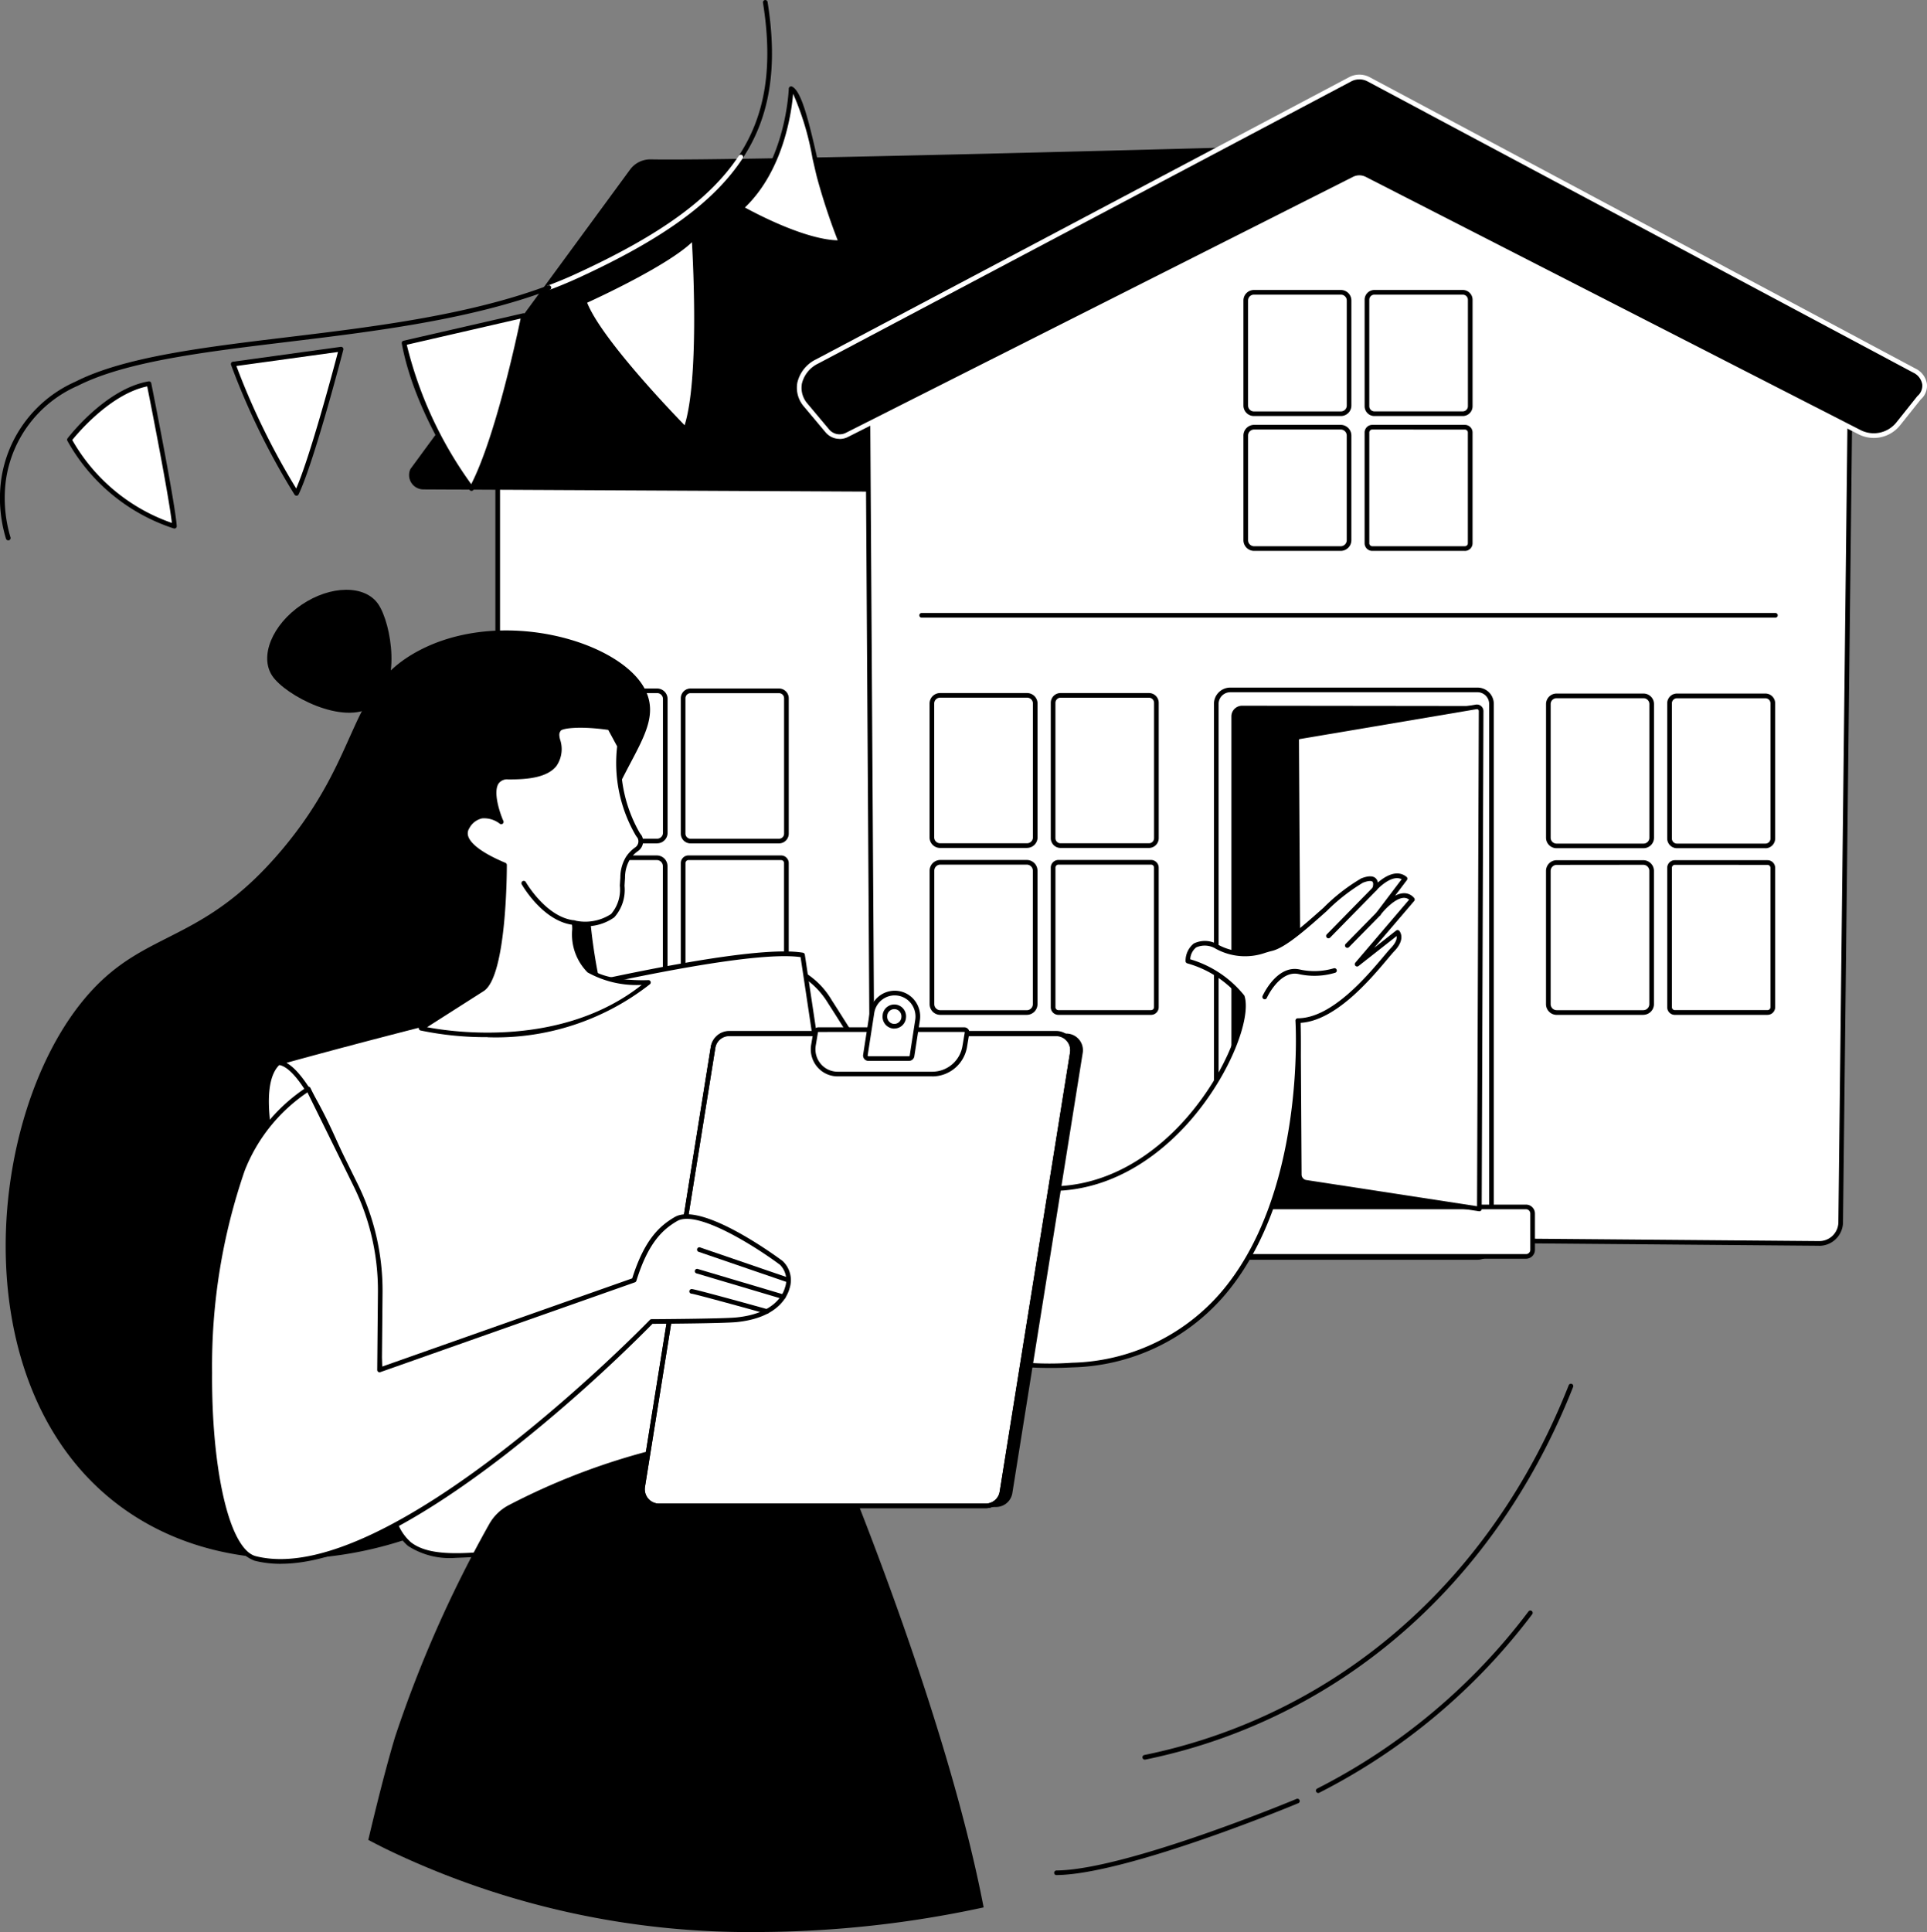 <svg xmlns="http://www.w3.org/2000/svg" width="131.506" height="131.825"><rect width="100%" height="100%" fill="#808080" stroke="none"/><path d="M120.876 84.215h-86.91V24.507l88.893.789-.006 56.78a2.063 2.063 0 01-1.977 2.139" fill="#fff"/><path d="M120.876 84.375h-86.91a.159.159 0 01-.159-.159V24.508a.159.159 0 01.047-.113.18.18 0 01.113-.046l88.894.789a.159.159 0 01.157.159l-.006 56.78a2.224 2.224 0 01-2.136 2.3m-86.752-.318h86.752a1.907 1.907 0 001.818-1.98l.006-56.622-88.576-.787z"/><path d="M79.89 33.648l-51-.255a.978.978 0 01-.881-1.391l14.987-20.428a1.714 1.714 0 011.415-.7c6 .118 41.255-.861 41.255-.861zM53.162 57.546h-6.037a.665.665 0 01-.665-.665v-9.239a.665.665 0 01.665-.665h6.037a.665.665 0 01.665.665v9.239a.665.665 0 01-.665.665m-6.037-10.251a.348.348 0 00-.347.347v9.239a.348.348 0 00.347.347h6.037a.348.348 0 00.347-.347v-9.239a.348.348 0 00-.347-.347zM44.842 57.546h-5.935a.717.717 0 01-.716-.716v-9.137a.717.717 0 01.716-.716h5.935a.716.716 0 01.716.716v9.133a.716.716 0 01-.716.716m-5.935-10.251a.4.4 0 00-.4.4v9.135a.4.4 0 00.4.4h5.935a.4.4 0 00.4-.4v-9.137a.4.4 0 00-.4-.4zM53.306 68.936H46.98a.521.521 0 01-.52-.52v-9.528a.521.521 0 01.52-.52h6.326a.521.521 0 01.52.52v9.528a.521.521 0 01-.52.52M46.98 58.685a.2.2 0 00-.2.2v9.528a.2.2 0 00.2.2h6.326a.2.2 0 00.2-.2v-9.528a.2.2 0 00-.2-.2zM44.827 68.936h-5.91a.731.731 0 01-.73-.73v-9.108a.731.731 0 01.73-.73h5.906a.731.731 0 01.73.73v9.106a.731.731 0 01-.73.73m-5.906-10.249a.413.413 0 00-.412.412v9.107a.413.413 0 00.412.413h5.906a.413.413 0 00.413-.413v-9.108a.413.413 0 00-.413-.412z"/><path d="M59.569 82.572l-.354-56.527 34.291-15.306 32.76 15.531-.651 57.188a1.457 1.457 0 01-1.5 1.382l-62.726-.521a1.791 1.791 0 01-1.818-1.746" fill="#fff"/><path d="M124.125 84.999h-.014l-62.726-.521a1.955 1.955 0 01-1.976-1.9l-.354-56.527a.158.158 0 01.094-.146L93.44 10.599a.159.159 0 01.133 0l32.76 15.531a.159.159 0 01.091.145l-.651 57.188a1.623 1.623 0 01-1.646 1.539M59.375 26.148l.354 56.424a1.637 1.637 0 001.661 1.587l62.726.521h.012a1.3 1.3 0 001.329-1.228l.65-57.084-32.6-15.456z"/><path d="M120.479 57.874h-6.037a.665.665 0 01-.665-.665v-9.223a.665.665 0 01.665-.665h6.037a.666.666 0 01.665.665v9.227a.666.666 0 01-.665.665m-6.037-10.235a.348.348 0 00-.347.347v9.223a.347.347 0 00.347.347h6.037a.347.347 0 00.347-.347V47.99a.348.348 0 00-.347-.347zM112.159 57.874h-5.935a.717.717 0 01-.716-.716v-9.121a.717.717 0 01.716-.716h5.935a.717.717 0 01.716.716v9.121a.717.717 0 01-.716.716m-5.935-10.235a.4.4 0 00-.4.4v9.121a.4.4 0 00.4.4h5.935a.4.4 0 00.4-.4v-9.121a.4.4 0 00-.4-.4zM120.623 69.246h-6.326a.521.521 0 01-.52-.52v-9.514a.521.521 0 01.52-.52h6.326a.521.521 0 01.521.52v9.512a.521.521 0 01-.521.52m-6.326-10.235a.2.2 0 00-.2.2v9.512a.2.2 0 00.2.2h6.326a.2.2 0 00.2-.2v-9.509a.2.2 0 00-.2-.2zM112.144 69.246h-5.908a.731.731 0 01-.73-.73v-9.093a.731.731 0 01.73-.73h5.906a.731.731 0 01.73.73v9.089a.731.731 0 01-.73.73m-5.906-10.23a.413.413 0 00-.413.413v9.087a.413.413 0 00.413.413h5.906a.413.413 0 00.413-.413v-9.093a.413.413 0 00-.413-.413zM99.829 28.386h-6.037a.665.665 0 01-.665-.665v-7.27a.665.665 0 01.665-.665h6.037a.666.666 0 01.665.665v7.27a.666.666 0 01-.665.665m-6.037-8.282a.348.348 0 00-.347.347v7.27a.348.348 0 00.347.347h6.037a.348.348 0 00.347-.347v-7.27a.348.348 0 00-.347-.347zM91.508 28.386h-5.935a.717.717 0 01-.716-.716v-7.168a.717.717 0 01.716-.716h5.935a.717.717 0 01.716.716v7.168a.717.717 0 01-.716.716m-5.935-8.282a.4.4 0 00-.4.4v7.168a.4.4 0 00.4.4h5.935a.4.4 0 00.4-.4v-7.168a.4.4 0 00-.4-.4zM99.972 37.588h-6.326a.521.521 0 01-.52-.52v-7.559a.521.521 0 01.52-.52h6.326a.521.521 0 01.521.52v7.56a.521.521 0 01-.521.52m-6.326-8.282a.2.2 0 00-.2.2v7.562a.2.2 0 00.2.2h6.326a.2.2 0 00.2-.2V29.51a.2.2 0 00-.2-.2zM91.493 37.588h-5.906a.731.731 0 01-.73-.73v-7.14a.731.731 0 01.73-.73h5.906a.731.731 0 01.73.73v7.14a.731.731 0 01-.73.73m-5.906-8.282a.413.413 0 00-.413.412v7.14a.413.413 0 00.413.413h5.906a.413.413 0 00.413-.413v-7.14a.413.413 0 00-.413-.412zM78.411 57.856h-6.037a.666.666 0 01-.665-.665v-9.239a.666.666 0 01.665-.665h6.037a.665.665 0 01.665.665v9.239a.666.666 0 01-.665.665m-6.037-10.251a.348.348 0 00-.347.347v9.239a.347.347 0 00.347.347h6.037a.347.347 0 00.347-.347v-9.239a.348.348 0 00-.347-.347zM70.09 57.856h-5.935a.716.716 0 01-.716-.716v-9.137a.716.716 0 01.716-.716h5.935a.717.717 0 01.716.716v9.134a.717.717 0 01-.716.716m-5.935-10.251a.4.4 0 00-.4.4v9.135a.4.4 0 00.4.4h5.935a.4.4 0 00.4-.4V48a.4.4 0 00-.4-.4zM78.554 69.245h-6.326a.521.521 0 01-.52-.52v-9.528a.521.521 0 01.52-.52h6.326a.521.521 0 01.52.52v9.528a.521.521 0 01-.52.52m-6.326-10.251a.2.2 0 00-.2.2v9.528a.2.2 0 00.2.2h6.326a.2.2 0 00.2-.2v-9.528a.2.2 0 00-.2-.2zM70.072 69.245h-5.9a.731.731 0 01-.73-.73v-9.108a.731.731 0 01.73-.73h5.9a.731.731 0 01.73.73v9.107a.731.731 0 01-.73.73m-5.9-10.25a.413.413 0 00-.412.412v9.108a.413.413 0 00.412.413h5.9a.413.413 0 00.413-.413v-9.108a.413.413 0 00-.413-.412z"/><path d="M93.399 5.414l37.242 19.882a1.094 1.094 0 01.322 1.847l-1.422 1.78a2.133 2.133 0 01-2.639.569L93.127 12.209a.794.794 0 00-.72 0l-34.61 17.464a1.1 1.1 0 01-1.339-.275l-1.465-1.746a1.9 1.9 0 01.772-2.987l36.37-19.25a1.346 1.346 0 011.264 0"/><path d="M57.3 29.946a1.255 1.255 0 01-.963-.451l-1.465-1.746a1.95 1.95 0 01-.457-1.646 2.363 2.363 0 011.276-1.584l36.371-19.25a1.5 1.5 0 011.413 0l37.245 19.878a1.4 1.4 0 01.778 1.033 1.224 1.224 0 01-.412 1.066l-1.416 1.775a2.3 2.3 0 01-2.835.611l-33.78-17.281a.637.637 0 00-.576 0l-34.61 17.464a1.262 1.262 0 01-.569.136M92.766 5.417a1.187 1.187 0 00-.556.138l-36.371 19.25a2.051 2.051 0 00-1.113 1.364 1.639 1.639 0 00.389 1.381l1.465 1.746a.938.938 0 001.146.236l34.61-17.466a.954.954 0 01.864 0l33.777 17.28a1.98 1.98 0 002.442-.526l1.423-1.784.016-.018a.917.917 0 00.323-.8 1.089 1.089 0 00-.613-.793L93.325 5.555a1.188 1.188 0 00-.559-.14M100.832 85.797H83.957a.952.952 0 01-.952-.953V48.026a.952.952 0 01.952-.953h16.875a.953.953 0 01.953.953v36.818a.953.953 0 01-.953.953" fill="#fff"/><path d="M100.832 85.955H83.957a1.112 1.112 0 01-1.111-1.111V48.025a1.113 1.113 0 011.111-1.111h16.875a1.112 1.112 0 011.111 1.111v36.819a1.112 1.112 0 01-1.111 1.111M83.957 47.231a.8.8 0 00-.794.794v36.819a.8.8 0 00.794.794h16.875a.8.8 0 00.794-.794V48.025a.8.8 0 00-.794-.794z"/><path d="M100.288 84.371l-15.522.057a.73.73 0 01-.73-.73V48.882a.73.73 0 01.73-.73l15.789.019a.514.514 0 01.513.525z"/><path d="M104.144 85.726H80.726a.45.45 0 01-.449-.45v-2.477a.449.449 0 01.449-.45h23.418a.449.449 0 01.45.45v2.477a.45.45 0 01-.45.45" fill="#fff"/><path d="M104.144 85.885h-23.42a.609.609 0 01-.608-.608V82.8a.609.609 0 01.608-.608h23.419a.609.609 0 01.608.608v2.477a.609.609 0 01-.608.608m-23.419-3.376a.291.291 0 00-.291.291v2.477a.291.291 0 00.291.291h23.419a.291.291 0 00.291-.291V82.8a.291.291 0 00-.291-.291z"/><path d="M89.127 80.669a.54.54 0 01-.458-.53l-.18-29.651a.221.221 0 01.184-.218l12.071-2.041a.29.29 0 01.338.287l-.12 33.969z" fill="#fff"/><path d="M100.957 82.645h-.024l-11.834-1.816a.7.7 0 01-.592-.686l-.18-29.651a.38.38 0 01.317-.375l12.07-2.041a.448.448 0 01.523.444l-.12 33.969a.159.159 0 01-.159.158m-.168-34.26h-.023l-12.07 2.041a.062.062 0 00-.052.062l.18 29.65a.379.379 0 00.323.374l11.652 1.788.12-33.785a.131.131 0 00-.13-.132M121.16 42.143H62.898a.159.159 0 010-.318h58.262a.159.159 0 110 .318M21.119 96.315a.159.159 0 01-.078-.3l4.779-2.678a.159.159 0 11.155.277l-4.779 2.678a.16.16 0 01-.077.02"/><path d="M42.153 71.452c1.581 4.172 3.161 17.438-2.924 25.663s-20.682 12.593-30.354 6.13C-2.79 95.45-1.112 76.007 5.991 67.886c3.977-4.549 7.771-3.392 13.26-9.917 5.475-6.508 4.4-10.87 9.193-13.5 5.761-3.162 14.17-.669 15.662 2.75 1.335 3.058-2.928 5.55-3.742 12.7a14.7 14.7 0 00-.025 3.414 37.2 37.2 0 001.815 8.124"/><path d="M25.815 41.225c.9 1.328 1.618 5.616-.378 6.968s-5.95-.742-6.85-2.069-.011-3.5 1.984-4.854 4.343-1.373 5.243-.045"/><path d="M20.775 85.647S16.455 74.79 19 72.499c.133-.12 1.853-.3 3.613 1.315a21.815 21.815 0 013.375 4.83l.565 7.495z" fill="#fff"/><path d="M26.553 86.302h-.013l-5.778-.493a.159.159 0 01-.134-.1c-.178-.448-4.331-10.986-1.733-13.324.238-.215 2.047-.312 3.827 1.316a21.634 21.634 0 013.409 4.874.155.155 0 01.017.061l.565 7.495a.159.159 0 01-.158.171m-5.666-.8l5.494.468-.548-7.276a21.472 21.472 0 00-3.326-4.758A4.122 4.122 0 0019.1 72.63c-2.3 2.1 1.383 11.822 1.79 12.871"/><path d="M53.631 65.94a5.346 5.346 0 013.007 2.406c2.641 4.077 6.721 11.493 13.251 12.6 9.8 1.663 15.741-10.263 14.9-12.935a7.3 7.3 0 00-3.721-2.434s-.024-1.864 1.986-.981a4.357 4.357 0 003.715.133c1.58-.371 4.938-4.167 6.189-4.649s.86.561.86.561 1.226-1.38 2.07-.688l-1.8 2.38s1.457-1.925 2.3-.958l-3.768 4.409 2.761-2.168s.384.423-.338 1.174-3.658 4.844-6.469 4.844c0 0 1.514 22.585-15.4 23.5a21.819 21.819 0 01-20.446-10.933z" fill="#fff"/><path d="M71.808 93.333a21.721 21.721 0 01-14.405-5.247 21.417 21.417 0 01-4.813-5.811.16.16 0 01-.017-.08l.9-16.265a.159.159 0 01.192-.146 5.461 5.461 0 013.107 2.475c.249.385.512.8.787 1.236 2.594 4.1 6.513 10.3 12.357 11.295 5.4.916 9.256-2.444 11.072-4.529 2.816-3.232 4.019-6.918 3.656-8.175a7.192 7.192 0 00-3.615-2.354.159.159 0 01-.121-.152 1.521 1.521 0 01.555-1.2 1.714 1.714 0 011.653.071 3.845 3.845 0 003.158.251c.155-.047.3-.091.456-.127.849-.2 2.3-1.494 3.588-2.636a12.593 12.593 0 012.581-2.007c.48-.185.8-.184.992 0a.488.488 0 01.135.285c.454-.391 1.29-.938 1.961-.388a.159.159 0 01.026.219l-.81 1.071a1.379 1.379 0 01.584-.174.883.883 0 01.719.326.159.159 0 010 .208l-2.73 3.194 1.5-1.181a.159.159 0 01.216.018c.02.022.474.543-.341 1.391-.106.11-.266.3-.469.542-1.161 1.381-3.547 4.219-5.948 4.347.065 1.471.34 12.38-5.328 18.779a14.147 14.147 0 01-10.228 4.728q-.7.038-1.378.038M52.884 82.171a21.306 21.306 0 004.727 5.685A21.546 21.546 0 0073.16 92.98a13.839 13.839 0 0010.007-4.621c5.968-6.739 5.248-18.593 5.24-18.712a.159.159 0 01.158-.169c2.309 0 4.716-2.863 5.872-4.238.206-.245.369-.439.483-.557.373-.388.415-.66.39-.813l-2.6 2.043a.159.159 0 01-.219-.228l3.672-4.3a.549.549 0 00-.371-.123c-.592.021-1.346.849-1.586 1.166a.159.159 0 01-.278-.142.16.16 0 01.025-.05l1.7-2.245c-.716-.365-1.713.743-1.723.755a.159.159 0 01-.267-.161c.036-.1.086-.341 0-.426-.031-.031-.171-.117-.654.07a12.972 12.972 0 00-2.484 1.947c-1.376 1.225-2.8 2.491-3.726 2.708-.145.034-.287.077-.438.122a4.157 4.157 0 01-3.377-.264 1.438 1.438 0 00-1.351-.1 1.109 1.109 0 00-.407.811 7.417 7.417 0 013.682 2.46.151.151 0 01.025.048c.465 1.474-.945 5.33-3.712 8.505-1.644 1.887-4.92 4.793-9.493 4.794a11.146 11.146 0 01-1.872-.16c-5.984-1.015-9.949-7.288-12.573-11.438a129.7 129.7 0 00-.786-1.233 5.5 5.5 0 00-2.726-2.283z"/><path d="M90.658 64.021a.159.159 0 01-.113-.27l3.159-3.221a.159.159 0 11.227.222l-3.159 3.221a.158.158 0 01-.114.048M91.945 64.672a.159.159 0 01-.113-.27l2.143-2.18a.16.16 0 01.227.223l-2.143 2.18a.159.159 0 01-.113.047M86.309 68.179a.159.159 0 01-.145-.224c.039-.087.979-2.125 2.511-1.811a4.651 4.651 0 002.342-.075.16.16 0 01.111.3 4.906 4.906 0 01-2.516.089c-1.287-.263-2.15 1.611-2.159 1.63a.159.159 0 01-.145.094"/><path d="M19 72.499s29.756-8.341 35.77-7.338l2.1 14.02 3.979 10.725a8.791 8.791 0 01-1.722 8.988 18.208 18.208 0 01-13.061 5.87c-12.538.565-18.638 3.655-19.3-1.886s-1.455-18.832-1.455-18.832c-2-5.287-4.444-11.4-6.312-11.549" fill="#fff"/><path d="M31.141 106.291a5.252 5.252 0 01-3.3-.813 3.636 3.636 0 01-1.234-2.58c-.644-5.371-1.416-18.174-1.454-18.817-1.5-3.952-4.276-11.27-6.168-11.424a.159.159 0 01-.03-.311c1.216-.341 29.859-8.339 35.839-7.342a.159.159 0 01.131.133l2.1 14 3.974 10.71a8.908 8.908 0 01-1.754 9.151 18.448 18.448 0 01-13.166 5.926c-3.68.166-6.853.555-9.4.868a49.772 49.772 0 01-5.535.5m-11.6-33.778c1.819 1.008 3.914 6.192 5.918 11.478a.161.161 0 01.01.047c.008.133.8 13.349 1.454 18.822a3.3 3.3 0 001.114 2.367c1.44 1.128 4.287.779 8.6.249 2.555-.314 5.734-.7 9.426-.87a18.137 18.137 0 0012.951-5.819 8.592 8.592 0 001.691-8.826l-3.979-10.725a.163.163 0 01-.008-.032l-2.086-13.9c-5.716-.8-31.184 6.135-35.087 7.213"/><path d="M39.179 62.953a3.371 3.371 0 002.643-.481c.652-.587.6-1.428.67-2.467a2.8 2.8 0 01.359-1.444 2.242 2.242 0 01.609-.629.654.654 0 00.2-.842l-.121-.166a9.806 9.806 0 01-1.248-6.038l-.668-1.233c-1.852-.273-3.327-.184-3.494.139-.062.119-.172.214-.053.69.572 2.3-1.556 2.551-3.391 2.536s-.467 3.057-.467 3.057a1.5 1.5 0 00-2.317.353c-.654 1.068 1.35 2.091 2.538 2.585 0 0 .015 7.47-1.5 8.468l-4.2 2.673s9.19 2.24 15.521-3.13c0 0-2.814.15-4.052-.808s-.9-3.023-1.026-3.265" fill="#fff"/><path d="M33.275 70.765a21.723 21.723 0 01-4.577-.455.159.159 0 01-.048-.288l4.2-2.673c1.161-.765 1.42-6.1 1.424-8.228-1.071-.454-2.354-1.152-2.616-1.96a.941.941 0 01.1-.813 1.609 1.609 0 011.092-.824 1.762 1.762 0 011.042.175 3.2 3.2 0 01-.131-2.411 1.02 1.02 0 01.917-.427c1.121.009 2.481-.073 3.049-.795a1.715 1.715 0 00.186-1.544.889.889 0 01.046-.765l.02-.036c.252-.486 2.073-.456 3.658-.223a.159.159 0 01.117.082l.668 1.233a.16.16 0 01.019.086 9.681 9.681 0 001.218 5.934l.122.165.012.019a.813.813 0 01-.244 1.046 2.085 2.085 0 00-.567.584 2.428 2.428 0 00-.327 1.251l-.008.12c-.01.145-.018.286-.026.424a2.816 2.816 0 01-.7 2.15 3.347 3.347 0 01-2.56.55c0 .069.006.153.008.257a3.418 3.418 0 00.926 2.7c1.178.911 3.919.777 3.947.775a.159.159 0 01.111.28 17.026 17.026 0 01-11.084 3.618m-4.125-.685c1.749.333 9.2 1.421 14.65-2.886a6.874 6.874 0 01-3.693-.851 3.674 3.674 0 01-1.049-2.94 2.458 2.458 0 00-.023-.383.155.155 0 01.013-.164.159.159 0 01.155-.061 3.222 3.222 0 002.512-.442 2.556 2.556 0 00.592-1.931c.008-.139.016-.282.026-.429l.008-.118a2.723 2.723 0 01.376-1.4 2.4 2.4 0 01.652-.673.5.5 0 00.151-.628l-.114-.156a9.816 9.816 0 01-1.282-6.1l-.608-1.123c-1.962-.28-3.158-.108-3.251.066a1.255 1.255 0 01-.028.05c-.049.085-.1.173-.012.529a2.031 2.031 0 01-.245 1.817c-.654.83-2.106.925-3.3.916a.709.709 0 00-.649.283c-.394.6.1 2.045.328 2.551a.159.159 0 01-.245.188 1.749 1.749 0 00-1.209-.363 1.308 1.308 0 00-.873.676.629.629 0 00-.071.549c.182.561 1.082 1.2 2.534 1.806a.159.159 0 01.1.146c0 .308 0 7.568-1.569 8.6z"/><path d="M39.178 63.111h-.016c-2.08-.212-3.5-2.675-3.56-2.779a.159.159 0 01.276-.157c.014.024 1.4 2.425 3.316 2.62a.159.159 0 01-.016.317M56.962 98.626a1.787 1.787 0 00-1.647-1.107 45.764 45.764 0 00-20.537 5.149 3.275 3.275 0 00-1.405 1.346 83.018 83.018 0 00-6.416 14.508c-.62 2.067-1.286 4.739-1.824 7.017.421.221.844.438 1.271.648a57.017 57.017 0 0025.373 5.636 73.605 73.605 0 0015.35-1.68c-2.333-12.134-8.446-27.362-10.167-31.517"/><path d="M67.979 102.823h-22.3a1.135 1.135 0 01-1.109-1.323l4.8-30.021a1.129 1.129 0 011.109-.958h22.3a1.135 1.135 0 011.109 1.323l-4.8 30.021a1.129 1.129 0 01-1.109.958"/><path d="M67.27 102.745h-22.3a1.134 1.134 0 01-1.109-1.32l4.8-29.969a1.128 1.128 0 011.109-.956h22.3a1.134 1.134 0 011.106 1.32l-4.8 29.969a1.128 1.128 0 01-1.109.956" fill="#fff"/><path d="M67.269 102.905h-22.3a1.276 1.276 0 01-.971-.45 1.3 1.3 0 01-.295-1.054l4.8-29.969a1.282 1.282 0 011.266-1.09h22.3a1.275 1.275 0 01.971.45 1.3 1.3 0 01.295 1.055l-4.8 29.969a1.282 1.282 0 01-1.266 1.09m-17.5-32.246a.966.966 0 00-.953.823l-4.8 29.969a.987.987 0 00.223.8.959.959 0 00.73.338h22.3a.966.966 0 00.953-.822l4.8-29.969a.988.988 0 00-.223-.8.959.959 0 00-.73-.339z"/><path d="M67.269 102.905h-22.3a1.276 1.276 0 01-.972-.45 1.3 1.3 0 01-.294-1.053l4.8-29.933a1.281 1.281 0 011.266-1.089h22.3a1.276 1.276 0 01.972.45 1.3 1.3 0 01.294 1.052l-4.8 29.933a1.281 1.281 0 01-1.266 1.089m-17.5-32.207a.965.965 0 00-.953.821l-4.8 29.933a.985.985 0 00.223.8.959.959 0 00.73.339h22.3a.965.965 0 00.953-.821l4.8-29.933a.985.985 0 00-.222-.8.959.959 0 00-.73-.339z"/><path d="M63.624 73.282H57.16a1.683 1.683 0 01-1.646-1.97l.151-.9a.189.189 0 01.186-.159h9.957a.19.19 0 01.186.222l-.153.915a2.255 2.255 0 01-2.216 1.895" fill="#fff"/><path d="M63.624 73.441H57.16a1.818 1.818 0 01-1.389-.646 1.856 1.856 0 01-.414-1.509l.151-.9a.347.347 0 01.342-.291h9.957a.349.349 0 01.342.407l-.153.915a2.407 2.407 0 01-2.373 2.027m-7.773-3.032a.03.03 0 00-.029.026l-.151.9a1.54 1.54 0 00.343 1.251 1.5 1.5 0 001.147.534h6.464a2.091 2.091 0 002.06-1.762l.153-.915a.033.033 0 00-.007-.027.028.028 0 00-.022-.01z"/><path d="M59.273 72.227h2.76a.207.207 0 00.211-.174l.378-2.442a1.577 1.577 0 10-3.113-.505l-.447 2.878a.208.208 0 00.211.242m1.129-2.963v-.018a.644.644 0 111.27.217v.018a.644.644 0 11-1.27-.217" fill="#fff"/><path d="M62.033 72.386h-2.76a.373.373 0 01-.286-.13.365.365 0 01-.082-.3l.447-2.878a1.727 1.727 0 013.023-.875 1.774 1.774 0 01.4 1.43l-.378 2.442a.368.368 0 01-.368.308m-.968-4.468a1.417 1.417 0 00-1.4 1.213l-.447 2.878a.048.048 0 00.01.041.056.056 0 00.044.019h2.76a.052.052 0 00.054-.04l.378-2.441a1.458 1.458 0 00-.331-1.174 1.407 1.407 0 00-1.068-.495m-.029 2.267a.8.8 0 01-.609-.283.819.819 0 01-.183-.664v-.018a.8.8 0 011.4-.4.818.818 0 01.183.664v.018a.8.8 0 01-.792.678m0-1.326a.487.487 0 00-.478.413v.018a.5.5 0 00.112.407.481.481 0 00.367.171.487.487 0 00.479-.413v-.018a.5.5 0 00-.112-.407.481.481 0 00-.367-.171m-.638.405z"/><path d="M53.321 86.174c-1.329-1-5.669-3.893-7.2-2.99-1.022.6-2.028 1.531-2.845 4.166l-17.374 6.127.049-5.287a16.183 16.183 0 00-1.659-7.288l-3.245-6.6a11.746 11.746 0 00-4.491 5.518c-3.569 9.16-2.562 25.651.869 26.516 9.219 2.325 27.041-16.167 27.041-16.167s4.85-.023 5.8-.119c3.938-.4 3.951-3.209 3.061-3.876" fill="#fff"/><path d="M19.161 106.701a7.255 7.255 0 01-1.781-.21 2.61 2.61 0 01-1.5-1.5c-2.315-4.489-2.477-17.531.523-25.231a11.837 11.837 0 014.552-5.593.159.159 0 01.23.063l3.245 6.6a16.423 16.423 0 011.676 7.36l-.046 5.06 17.085-6.026c.842-2.672 1.888-3.588 2.893-4.179 1.87-1.1 7.156 2.831 7.38 3a1.8 1.8 0 01.459 1.879c-.165.594-.847 2-3.6 2.282-.9.09-5.138.116-5.748.119a105.551 105.551 0 01-10.034 8.923c-6.41 4.953-11.555 7.45-15.333 7.45m1.819-32.165a11.506 11.506 0 00-4.281 5.342 40.838 40.838 0 00-2.225 13.778c-.034 4.818.613 9.106 1.688 11.192.4.769.833 1.218 1.3 1.335 9.024 2.276 26.711-15.94 26.888-16.124a.158.158 0 01.113-.048c.048 0 4.853-.025 5.785-.118 2.558-.258 3.177-1.52 3.325-2.051a1.489 1.489 0 00-.343-1.54c-1.48-1.109-5.628-3.805-7.029-2.98-.959.564-1.96 1.449-2.774 4.076a.158.158 0 01-.1.1l-17.374 6.127a.159.159 0 01-.212-.151l.049-5.286a16.1 16.1 0 00-1.643-7.217z"/><path d="M53.798 87.503a.158.158 0 01-.051-.009l-6.054-2.076a.159.159 0 11.1-.3l6.054 2.076a.159.159 0 01-.052.309M53.456 88.639a.163.163 0 01-.045-.007l-5.907-1.756a.159.159 0 01.091-.3l5.907 1.756a.159.159 0 01-.045.311M52.33 89.641a.163.163 0 01-.043-.006c-1.931-.537-4.88-1.344-5.089-1.366a.155.155 0 01-.155-.159.162.162 0 01.163-.158c.2 0 4.006 1.054 5.167 1.377a.159.159 0 01-.043.312M50.544 10.882a.159.159 0 01-.132-.246c1.827-2.769 2.354-6.091 1.656-10.453a.159.159 0 01.314-.05c.71 4.445.168 7.838-1.705 10.678a.158.158 0 01-.133.071"/><path d="M37.461 19.784a.159.159 0 01-.056-.307c.666-.25 1.312-.519 1.919-.8 5.737-2.635 9.157-5.115 11.089-8.043a.159.159 0 11.265.175c-1.966 2.98-5.427 5.5-11.221 8.157a29.77 29.77 0 01-1.94.806.159.159 0 01-.056.01" fill="#fff"/><path d="M.56 36.867a.159.159 0 01-.15-.106 9.469 9.469 0 01-.335-3.986 8.634 8.634 0 015.08-6.737c3.321-1.686 8.711-2.337 14.418-3.026 5.822-.7 12.421-1.5 17.831-3.534a.16.16 0 01.112.3c-5.446 2.047-12.065 2.847-17.9 3.552-5.678.686-11.041 1.333-14.312 2.994a8.29 8.29 0 00-4.907 6.482 9.33 9.33 0 00.318 3.854.159.159 0 01-.15.211"/><path d="M4.739 30.002s2.553-3.334 5.428-3.823c0 0 1.616 8.072 1.737 9.725a12.578 12.578 0 01-7.166-5.9" fill="#fff"/><path d="M11.904 36.063a.157.157 0 01-.041-.005 12.852 12.852 0 01-7.265-5.982.159.159 0 01.014-.171c.106-.138 2.625-3.389 5.528-3.883a.158.158 0 01.182.125c.066.33 1.619 8.1 1.74 9.745a.159.159 0 01-.158.17m-6.976-6.044a12.543 12.543 0 006.8 5.662c-.209-1.877-1.468-8.243-1.682-9.317-2.477.511-4.714 3.16-5.114 3.655"/><path d="M15.916 24.838l7.36-1.015s-1.97 7.6-3.041 9.841a48.613 48.613 0 01-4.318-8.825" fill="#fff"/><path d="M20.235 33.822a.159.159 0 01-.134-.073 49.179 49.179 0 01-4.335-8.859.159.159 0 01.128-.209l7.36-1.015a.159.159 0 01.175.2c-.081.311-1.986 7.636-3.052 9.869a.158.158 0 01-.134.09h-.01m-4.1-8.853a48.732 48.732 0 004.083 8.358c.964-2.233 2.525-8.082 2.849-9.315z"/><path d="M27.573 23.402l8.156-1.872s-1.668 8.349-3.553 11.8a27.264 27.264 0 01-4.6-9.932" fill="#fff"/><path d="M32.177 33.495a.159.159 0 01-.126-.062c-.037-.048-3.679-4.858-4.633-10a.159.159 0 01.121-.184l8.156-1.872a.159.159 0 01.191.186c-.017.084-1.694 8.412-3.569 11.848a.159.159 0 01-.127.082h-.012m-4.419-9.97a27.133 27.133 0 004.4 9.513c1.627-3.172 3.086-9.934 3.37-11.3z"/><path d="M39.868 20.581s6.037-2.715 7.49-4.418c0 0 .654 9.816-.57 13.158 0 0-5.961-6.026-6.919-8.74" fill="#fff"/><path d="M46.788 29.479a.159.159 0 01-.113-.047c-.244-.247-6-6.082-6.956-8.8a.159.159 0 01.085-.2c.06-.027 6.021-2.719 7.434-4.376a.159.159 0 01.279.092c.027.4.642 9.888-.579 13.223a.158.158 0 01-.115.1.155.155 0 01-.034 0m-6.719-8.816c.971 2.438 5.668 7.349 6.651 8.361.965-3.09.6-10.734.5-12.489-1.65 1.576-6.277 3.728-7.152 4.128"/><path d="M53.988 6.05s-.133 5.151-3.421 8.144c0 0 4.244 2.442 6.832 2.365a44.223 44.223 0 01-1.5-4.513c-.473-1.912-1.152-5.623-1.912-6" fill="#fff"/><path d="M57.277 16.719c-2.609 0-6.618-2.289-6.79-2.388a.159.159 0 01-.028-.255c3.2-2.913 3.368-7.979 3.37-8.03a.159.159 0 01.228-.138c.631.309 1.122 2.281 1.7 4.826.105.465.205.905.3 1.274a44.426 44.426 0 001.492 4.493.159.159 0 01-.143.217h-.126m-6.443-2.559c.818.448 4.119 2.183 6.333 2.24a42.718 42.718 0 01-1.422-4.316c-.092-.372-.192-.813-.3-1.28a19.006 19.006 0 00-1.323-4.406c-.1 1.19-.623 5.2-3.291 7.763M78.12 120.061a.159.159 0 01-.031-.314 38.106 38.106 0 005.148-1.432c10.825-3.847 19.284-12.3 23.819-23.8a.16.16 0 11.3.116c-4.57 11.588-13.1 20.107-24.008 23.985a38.4 38.4 0 01-5.191 1.443.158.158 0 01-.032 0M72.086 127.942a.159.159 0 010-.317c4.76-.037 16.268-4.829 16.376-4.877a.159.159 0 11.13.289c-.108.049-11.687 4.867-16.5 4.9zM89.959 122.336a.159.159 0 01-.072-.3 41.705 41.705 0 0014.43-12.094.159.159 0 01.252.193 42.021 42.021 0 01-14.54 12.185.154.154 0 01-.071.017"/></svg>